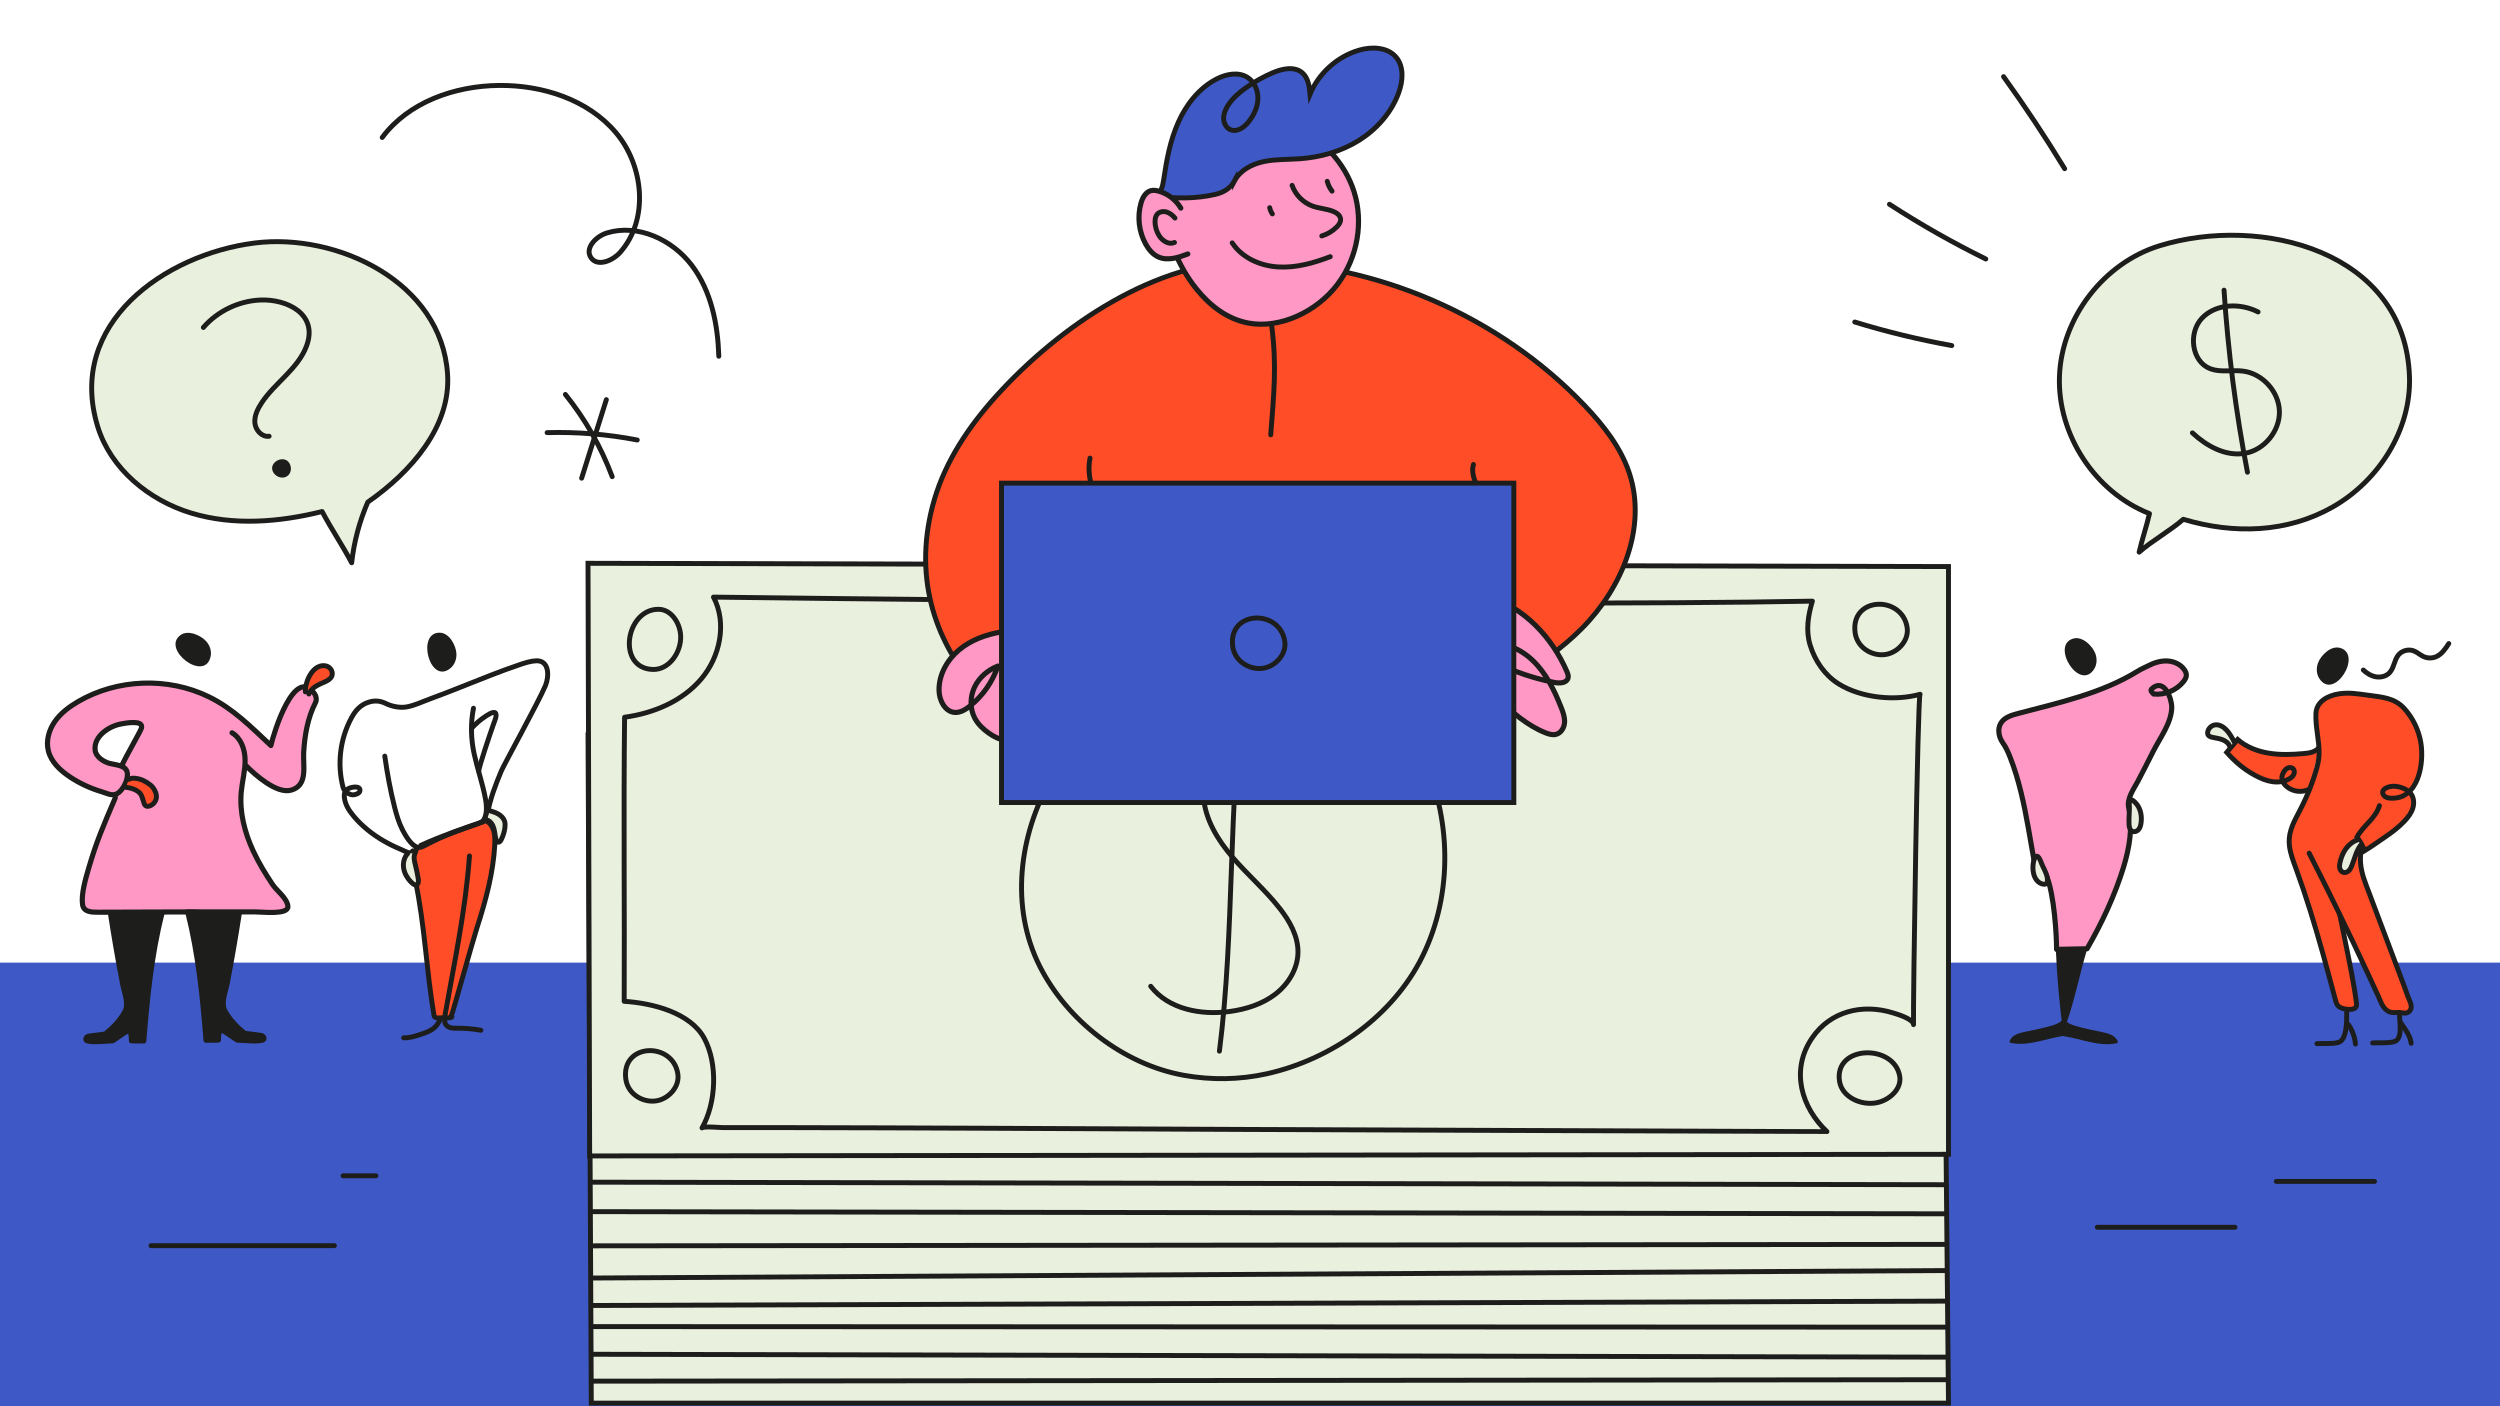 <?xml version="1.0" encoding="UTF-8"?>
<!-- Generator: Adobe Illustrator 27.1.1, SVG Export Plug-In . SVG Version: 6.00 Build 0)  -->
<svg xmlns="http://www.w3.org/2000/svg" xmlns:xlink="http://www.w3.org/1999/xlink" version="1.2" id="Layer_1" x="0px" y="0px" viewBox="0 0 1520 855" overflow="visible" xml:space="preserve">
<rect x="-33.317" y="-26.87" fill="#FFFFFF" width="1594.043" height="910.882"></rect>
<g id="Layer_25">
	<rect x="-10.55" y="585.27" fill="#3E59C6" width="1545.6" height="283.22"></rect>
	<g>
		<polygon fill="#FF98C4" stroke="#1D1D1B" stroke-width="3.13" stroke-linecap="round" stroke-linejoin="round" points="    119.53,470.48 107.25,453.4 82.04,456.22 66.11,474.8 77.17,499.68   "></polygon>
		<path fill="#1D1D1B" d="M125.5,390.05c2.11,2.45,3.24,5.83,2.58,9c-3.38,16.25-30.25-4.25-18.35-12.91    C114.38,382.76,122.22,386.26,125.5,390.05z"></path>
		<path fill="#FF98C4" stroke="#1D1D1B" stroke-width="3.13" stroke-linecap="round" stroke-linejoin="round" d="M149.56,465.51    c5.59,5.69,18.65,17.27,27.33,14.93c10.55-2.84,7.27-14.79,7.74-22.84c0.61-10.45,2.38-21.01,7.18-30.41    c0.82-1.61,0.52-3.85-0.52-5.33c-12.23-17.49-24.87,23.73-26.59,31.42c-12.12-11.32-22.87-22.37-37.77-29.64    c-24.81-12.1-55.63-10.96-79.48,2.95c-5.4,3.15-10.54,7-14.12,12.12s-5.46,11.69-3.95,17.76c1.68,6.76,7.16,11.9,12.95,15.78    c5.97,4,12.56,7.06,19.45,9.11c3.11,0.92,6.43,2.86,9.41,1.2c3.61-2,7.09-8.94,6.13-13.06c-1.03-4.39-7.32-4.41-10.75-5.36    c-3.66-1.01-8.33-3.98-8.75-8.11c-0.86-8.47,8.49-14.52,15.76-15.87c2.21-0.41,13.81-2.72,12.45,2.46    c-0.43,1.63-10.08,18.56-11.89,22.56"></path>
		<path fill="#FF98C4" stroke="#1D1D1B" stroke-width="3.13" stroke-linecap="round" stroke-linejoin="round" d="M141.07,445.55    c5.56,3.26,7.9,10.22,7.95,16.66s-1.72,12.75-2.33,19.16c-1.17,12.34,2.05,24.79,7.26,36.03c3.32,7.16,7.45,13.92,11.84,20.47    c2.58,3.84,8.9,8.3,9.25,13.22c0.38,5.28-15.3,3.34-19.83,3.34c-11.65,0-23.29,0-34.94,0c-20.7,0-39.36,0.2-60.06,0.2    c-0.18,0-0.35,0-0.53,0c-3.92,0-8.75-0.04-9.47-4.55c-0.97-6.09,1.73-15.44,3.45-21.36c5.02-17.22,8.79-25.71,16.42-43.63"></path>
		<path fill="#1D1D1B" stroke="#1D1D1B" stroke-width="3" stroke-linecap="round" stroke-linejoin="round" d="M145.52,555.42    c-2.17,14.19-4.62,28.34-7.34,42.44c-1,5.17-3.93,11.88-1.4,16.7c2.69,5.13,7.49,10.04,11.94,13.66c3.03,0.36,5.91,0.77,8.94,1.13    c0.74,0.09,1.52,0.19,2.13,0.61s1,1.28,0.65,1.94c-1.03,1.92-12.49,0.61-16.19,0.53c-3.74-2.36-6.03-4.35-10.54-6.74    c-0.58,2.23-0.97,5.05-0.85,6.71c-1.97,0.17-5.3,0-7.63,0.11c-2.15-26.85-4.62-51.95-11.17-78.08c10.29,0,16.32,1.43,24.47,0.81    c2.2-0.17,5.07-0.89,7,0.18H145.52z"></path>
		<path fill="#1D1D1B" stroke="#1D1D1B" stroke-width="3" stroke-linecap="round" stroke-linejoin="round" d="M67.18,555.86    c2.17,14.19,4.62,28.34,7.34,42.44c1,5.17,3.93,11.88,1.4,16.7c-2.69,5.13-7.49,10.04-11.94,13.66c-3.03,0.36-5.91,0.77-8.94,1.13    c-0.74,0.09-1.52,0.19-2.13,0.61s-1,1.28-0.65,1.94c1.03,1.92,12.49,0.61,16.19,0.53c3.74-2.36,6.03-4.35,10.54-6.74    c0.58,2.23,0.97,5.05,0.85,6.71c1.97,0.17,5.3,0,7.63,0.11c2.15-26.85,4.62-51.95,11.17-78.08c-10.29,0-16.32,1.43-24.47,0.81    c-2.2-0.17-5.07-0.89-7,0.18H67.18z"></path>
		<path fill="#FF4D27" stroke="#1D1D1B" stroke-width="3" stroke-linecap="round" stroke-miterlimit="10" d="M78.33,473.86    c1.77-1.3,5.7-0.58,7.74,0.22s5.55,2.89,6.86,4.66s2.34,3.9,2.16,6.09c-0.2,2.39-1.98,4.57-4.28,5.25    c-0.79,0.23-1.73,0.28-2.37-0.25c-0.41-0.33-0.63-0.84-0.81-1.33c-0.62-1.68-0.95-3.47-1.75-5.07c-1.46-2.92-6.07-4.47-9.32-4.71"></path>
		<path fill="#FF4D27" stroke="#1D1D1B" stroke-width="3" stroke-linecap="round" stroke-miterlimit="10" d="M185.64,420.63    c0.04-3.68,1.1-7.35,3.02-10.49c1.15-1.87,2.64-3.59,4.59-4.59s4.4-1.19,6.31-0.11s3.02,3.58,2.19,5.61    c-0.72,1.76-2.56,2.76-4.29,3.54c-1.9,0.86-3.84,1.64-5.59,2.77s-3.31,2.66-4.06,4.6"></path>
	</g>
	<g>
		<path fill="none" stroke="#1D1D1B" stroke-width="3" stroke-linecap="round" stroke-miterlimit="10" d="M292.37,626.4    c-4.71-0.86-9.51-1.28-14.3-1.25c-1.3,0-2.62,0.05-3.89-0.24s-2.51-0.97-3.18-2.08c-1.7-2.82,0.95-6.56-0.11-9.68"></path>
		<path fill="none" stroke="#1D1D1B" stroke-width="3" stroke-linecap="round" stroke-miterlimit="10" d="M245.45,630.97    c3.47,0.18,6.86-0.93,10.16-2.02c3.32-1.1,6.79-2.28,9.22-4.8c1.78-1.84,2.86-4.25,3.61-6.7c1.38-4.56,1.71-9.36,2.02-14.11"></path>
		<path fill="#FF4D27" stroke="#1D1D1B" stroke-width="3" stroke-linecap="round" stroke-miterlimit="10" d="M251.38,517.32    c-0.38-0.1-0.77,0.17-0.95,0.52s-0.18,0.75-0.19,1.14c-0.01,6.11,1.01,10.36,2.28,16.34c5.76,27.1,6.68,54.69,11.35,82    c0.25,1.44,1.28,1.6,2.75,1.58c2.22-0.03,4.44-0.07,6.66-0.1c0.45,0,0.92-0.02,1.29-0.28s0.1-0.27-0.23-0.57    c0.92-2.1,13.02-45.71,15.69-53.96c5.27-16.34,9.86-33.08,10.79-50.31c0.24-4.44,0.09-9.33-2.83-12.69    c-0.86-1-1.27-1.31-2.37-2.04c-13.35,4.48-26.92,9.19-39.74,15"></path>
		<path fill="#1D1D1B" d="M277.51,397.54c0.14,3.23-1.08,6.59-3.56,8.66c-12.74,10.65-21.09-22.1-6.38-21.51    C273.32,384.92,277.29,392.54,277.51,397.54z"></path>
		<path fill="none" stroke="#1D1D1B" stroke-width="3" stroke-linecap="round" stroke-miterlimit="10" d="M253.05,516.6    c-0.48,4.7-6.99,0.79-9.33-0.18c-3.64-1.51-7.19-3.24-10.6-5.23c-6.77-3.94-12.98-8.88-18.03-14.89    c-2.83-3.37-5.37-7.26-5.73-11.64c-0.11-1.28,0-2.62,0.62-3.73c1.38-2.45,10-4.03,8.77,0.2c-0.39,1.36-2.74,2.05-3.94,2.13    c-2.31,0.16-5.56-2.09-6.16-4.32c-3.8-14.19-1.92-29.83,5.15-42.71c2.4-4.38,5.5-7.8,10.4-9.32c3.84-1.2,7.12-0.8,10.58,0.91    s8.43,2.64,12.12,2.04c5.07-0.82,9.74-3.18,14.53-4.92c6.18-2.25,12.3-4.64,18.42-7.07c12.11-4.8,24.17-9.73,36.52-13.89    c3.13-1.05,6.32-2.06,9.61-2.21c8.08-0.36,7.96,9.47,5.67,15.02c-3.94,9.55-25.2,47.99-26.87,52c-3.66,8.8-6.81,17.03-8.47,26.42    c-0.69,3.94-4.77,5.33-8.56,6.63c-6.9,2.36-13.78,4.84-20.46,7.78c-2.48,1.09-4.88,2.35-7.3,3.57c-1.64,0.82-4.06,2.44-6,1.98    c-3.93-0.93-7.57-7.32-9.25-10.58c-2.28-4.44-3.68-9.27-4.9-14.11c-2.56-10.12-4.42-20.42-5.89-30.75"></path>
		<path fill="#EAF0DE" stroke="#1D1D1B" stroke-width="3" stroke-linecap="round" stroke-miterlimit="10" d="M247.92,518.9    c-2.19,2.31-3.01,5.72-2.53,8.87s2.15,6.03,4.34,8.34c0.76,0.8,1.63,1.57,2.68,1.92c0.26,0.09,0.53,0.15,0.79,0.08    c0.28-0.08,0.51-0.3,0.68-0.54c0.73-1.05,0.57-2.46,0.35-3.72c-0.46-2.68-1.02-5.34-1.68-7.98c-0.59-2.36-1.24-4.95-0.18-7.14"></path>
		<path fill="#EAF0DE" stroke="#1D1D1B" stroke-width="3" stroke-linecap="round" stroke-miterlimit="10" d="M297.69,492.88    c1.88,0.57,3.78,1.15,5.46,2.17s3.14,2.53,3.69,4.41c0.36,1.25,0.3,2.58,0.13,3.87c-0.33,2.48-1.08,4.91-2.21,7.15    c-0.24,0.47-0.5,0.94-0.91,1.26c-0.41,0.32-1.02,0.45-1.47,0.18c-0.37-0.23-0.55-0.67-0.69-1.09c-0.71-2.25-0.77-4.66-1.37-6.95    s-1.97-4.6-4.23-5.31"></path>
		<path fill="none" stroke="#1D1D1B" stroke-width="3" stroke-linecap="round" stroke-miterlimit="10" d="M293.19,499.85    c3.16-3.84,2.84-9.41,1.94-14.29c-1.68-9.11-4.8-17.87-6.78-26.91c-2.04-9.29-2.28-18.68-0.48-28.04"></path>
		<path fill="none" stroke="#1D1D1B" stroke-width="3" stroke-linecap="round" stroke-miterlimit="10" d="M291.08,468.77    c0.23-2.84,6.69-22.12,9.18-29.09c0.48-1.34,1.95-4.47,1.1-6.02c-0.97-1.77-5.55,1.46-6.6,2.16c-2.85,1.91-5.47,4.18-7.78,6.72"></path>
		<path fill="none" stroke="#1D1D1B" stroke-width="3" stroke-linecap="round" stroke-miterlimit="10" d="M285.44,520.42    c-2.43,33.62-9.29,65.03-14.96,97.34"></path>
	</g>
	<g>
		<path fill="#1D1D1B" d="M1274.01,397.47c1.11,3.04,0.96,6.6-0.78,9.33c-8.93,13.99-26.78-14.71-12.57-18.58    c5.55-1.51,11.64,4.55,13.36,9.25H1274.01z"></path>
		<path fill="#FF98C4" stroke="#1D1D1B" stroke-width="3.13" stroke-linecap="round" stroke-linejoin="round" d="M1243.22,534.35    c-0.16,0.44-0.39,0.93-0.84,1.04c-0.43,0.11-0.86-0.2-1.18-0.5c-2.67-2.54-3.51-6.4-4.18-10.02c-2.67-14.42-4.77-28.96-8.26-43.22    c-1.76-7.17-3.86-14.27-6.57-21.14c-1.23-3.12-2.48-6.05-4.42-8.76c-3.1-4.35-3.84-10.67,0.86-14.43c2.38-1.9,5.4-2.74,8.35-3.52    c24.95-6.6,50.74-12.14,72.7-25.69c2.5-1.54,3.89-2.01,6.51-3.35c3.6-1.84,7.61-3.1,11.65-2.88s8.11,2.1,10.35,5.47    c0.65,0.98,1.15,2.12,1.1,3.3c-0.05,1.37-0.82,2.6-1.66,3.68c-4.26,5.4-11.39,8.38-18.22,7.64c-1.27-1.26-2.3-2.13-0.96-3.32    c7.36-6.54,12.02,5.97,11.96,11.43c-0.09,9.51-7.34,18.83-11.47,27.15c-2.98,5.98-6.02,11.92-9.14,17.83    c-2.54,4.82-6.84,10.44-5.52,16.2c2.64,11.48,0.29,24.63-3.15,35.9c-5.23,17.12-13.26,34.23-22.21,49.69l-18.52,0.37    c0.04-7.53-1.33-33.84-6.3-45.12"></path>
		<path fill="#1D1D1B" d="M1269.4,575.76c-5.23,16.73-8.43,35.46-15.04,51.88c-2.09-15.76-3.8-34.72-4.43-50.55    C1256.75,573.99,1261.96,577.82,1269.4,575.76L1269.4,575.76z"></path>
		<path fill="#1D1D1B" d="M1254.04,613.84c1.7,1.68,1.24,4.71-0.36,6.48s-3.98,2.59-6.28,3.26c-5.31,1.54-10.73,2.63-16.14,3.74    c-3.66,0.75-7.85,1.93-9.28,5.38c-0.15,0.36-0.25,0.83,0.02,1.12c0.16,0.17,0.4,0.23,0.63,0.28c10.73,2.18,21.48-2.74,32.31-4.37    c0.86-6.07,0.34-9.88-0.89-15.88L1254.04,613.84z"></path>
		<path fill="#1D1D1B" d="M1255.43,614.06c-1.7,1.68-1.24,4.71,0.36,6.48s3.98,2.59,6.28,3.26c5.31,1.54,10.73,2.63,16.14,3.74    c3.66,0.75,7.85,1.93,9.28,5.38c0.15,0.36,0.25,0.83-0.02,1.12c-0.16,0.17-0.4,0.23-0.63,0.28c-10.73,2.18-21.48-2.74-32.31-4.37    c-0.86-6.07-0.34-9.88,0.89-15.88L1255.43,614.06z"></path>
		<path fill="#EAF0DE" stroke="#1D1D1B" stroke-width="3" stroke-linecap="round" stroke-miterlimit="10" d="M1241.26,524.97    c-0.43-1.11-0.82-2.29-1.43-3.23c-1.98-3.03-3.14,0.59-3.5,2.47c-0.38,1.95-0.42,3.97-0.09,5.93c0.28,1.71,0.85,3.4,1.88,4.79    s2.58,2.45,4.3,2.67c0.72,0.09,1.54-0.02,1.98-0.59c0.22-0.29,0.31-0.65,0.37-1c0.27-1.75-0.21-3.54-0.86-5.19    c-0.63-1.59-1.4-3.12-2.14-4.65c-0.18-0.38-0.34-0.78-0.5-1.2L1241.26,524.97z"></path>
		<path fill="#EAF0DE" stroke="#1D1D1B" stroke-width="3" stroke-linecap="round" stroke-miterlimit="10" d="M1300.03,490.27    c1.78,3.06,2.23,6.78,1.7,10.28c-0.21,1.4-0.61,2.84-1.56,3.9s-2.58,1.6-3.84,0.94c-1.44-0.76-1.8-2.63-1.88-4.26    c-0.21-4.17,0.44-8.31,0.16-12.46C1294.25,483.44,1298.59,487.8,1300.03,490.27z"></path>
	</g>
	<g>
		<path fill="#FF4D27" stroke="#1D1D1B" stroke-width="3" stroke-linecap="round" stroke-miterlimit="10" d="M1410.14,454.25    c-1.02,1.48-2.64,2.47-4.35,3.03s-3.52,0.75-5.31,0.9c-6.99,0.61-14.06,0.88-20.98-0.24s-13.73-3.72-19.03-8.32    c-2.1,2.47-4.5,5.37-6.6,7.84c5.1,5.72,10.45,10.29,17.19,13.94c3.25,1.76,6.7,3.27,10.36,3.83s7.56,0.1,10.71-1.84    c1.07-0.66,2.08-1.53,2.57-2.7s0.31-2.67-0.66-3.47c-0.88-0.73-2.21-0.72-3.23-0.2s-1.77,1.44-2.34,2.43    c-0.66,1.13-1.14,2.42-1.08,3.73c0.08,1.76,1.11,3.34,2.37,4.56c3.16,3.04,8.01,4.2,12.2,2.89c1.11-0.34,1.2-0.3,2.2-0.89"></path>
		<path fill="#EAF0DE" stroke="#1D1D1B" stroke-width="3" stroke-linecap="round" stroke-miterlimit="10" d="M1358.55,451.35    c-1.41-2.68-2.85-5.41-4.93-7.6c-1.86-1.95-4.51-3.5-7.15-2.97c-2.05,0.41-3.77,2.13-4.17,4.18c-0.11,0.55-0.13,1.15,0.1,1.67    c0.44,1.01,1.63,1.42,2.7,1.66c2.03,0.46,4.13,0.68,6.08,1.42s3.81,2.09,4.5,4.05"></path>
		<path fill="#1D1D1B" d="M1409.32,403.15c-1.11,3.04-0.96,6.6,0.78,9.33c8.93,13.99,26.78-14.71,12.57-18.58    c-5.55-1.51-11.64,4.55-13.36,9.25H1409.32z"></path>
		<path fill="#FF4D27" stroke="#1D1D1B" stroke-width="3" stroke-linecap="round" stroke-miterlimit="10" d="M1417.85,528.64    c2.69,21.83,12.44,60.72,14.93,81.67c0.5,4.24-5.26,3.5-7.01,3.16c-4.94-0.97-5.11-2.81-6.35-7.46    c-2.35-8.84-4.72-17.67-7.18-26.48c-4.86-17.34-10.09-34.59-16.29-51.5c-1.6-4.37-3.28-8.75-3.92-13.36    c-1.02-7.27,1.69-13.21,4.99-19.43c3.51-6.63,6.73-13.45,9.16-20.56c1.7-5,3.68-10.79,3.82-16.11c0.23-8.3-2.28-16.45-1.91-24.74    c0.34-7.58,7.61-11.04,14.29-12.03c5.76-0.86,11.57,0.08,17.29,0.87c8.29,1.15,16.15,1.53,22.08,8.04    c5.28,5.8,8.84,13.14,10.13,20.88c2.09,12.57-1.38,34.59-18.34,33.7c-1.23-0.06-2.51-0.29-3.51-1.02s-1.64-2.06-1.24-3.23    c0.28-0.83,1.02-1.42,1.78-1.85c3.15-1.76,7.12-1.31,10.46,0.03c1.69,0.68,3.33,1.59,4.51,2.97c2.09,2.45,2.41,6.06,1.47,9.14    s-2.98,5.7-5.2,8.03c-3.41,3.57-7.34,6.61-11.43,9.37s-8.39,5.94-12.8,8.6c-0.62-2.74-2.91-6.12-4.52-8.43    c4.06-7.27,11.16-11.1,13.64-19.05"></path>
		<path fill="#FF4D27" stroke="#1D1D1B" stroke-width="3" stroke-linecap="round" stroke-miterlimit="10" d="M1403.97,518.74    c12.32,24.12,24.2,48.47,35.62,73.03c2.17,4.67,4.32,9.34,6.46,14.02c1.29,2.83,2.29,6.16,4.77,8.23    c2.16,1.81,4.46,1.77,7.11,1.56c2.28-0.18,4.7,1.25,6.65-0.43c3.07-2.64,0.45-6.38-0.64-9.49c-1.46-4.16-3.01-8.28-4.56-12.41    c-4.65-12.36-9.31-24.72-13.96-37.08c-2.33-6.18-4.65-12.36-6.98-18.54c-2.11-5.62-3.58-10.88-3.26-16.96    c0.18-3.43-0.06-4.82-0.35-8.24"></path>
		<path fill="#EAF0DE" stroke="#1D1D1B" stroke-width="3" stroke-linecap="round" stroke-miterlimit="10" d="M1433.62,510.58    c-2.89,0.89-5.38,2.86-7.19,5.29s-2.95,5.3-3.65,8.24c-0.28,1.18-0.49,2.42-0.25,3.61s1.04,2.34,2.2,2.69    c1.15,0.35,2.43-0.15,3.31-0.98s1.4-1.95,1.85-3.07c1.7-4.21,2.62-8.83,5.35-12.45"></path>
		<path fill="none" stroke="#1D1D1B" stroke-width="3" stroke-linecap="round" stroke-miterlimit="10" d="M1436.91,407.39    c2.17,2.04,4.82,3.66,7.76,4.13s6.16-0.34,8.19-2.52c2.75-2.96,2.81-7.65,5.37-10.78c2.19-2.67,6.15-3.71,9.37-2.47    c2.16,0.84,3.88,2.54,5.99,3.48c2.32,1.04,5.08,1.08,7.43,0.11c3.52-1.46,5.79-4.84,7.85-8.05"></path>
		<g>
			<path fill="none" stroke="#1D1D1B" stroke-width="3" stroke-linecap="round" stroke-miterlimit="10" d="M1408.72,634.53     c5.74-0.25,8.53,0.27,12.8-0.68c5.68-1.26,5.27-14.11,5.28-18.57"></path>
			<path fill="none" stroke="#1D1D1B" stroke-width="3" stroke-linecap="round" stroke-miterlimit="10" d="M1432.12,634.76     c-0.39-4.27-1.92-8.43-4.4-11.94"></path>
		</g>
		<g>
			<path fill="none" stroke="#1D1D1B" stroke-width="3" stroke-linecap="round" stroke-miterlimit="10" d="M1442.57,634.09     c5.74-0.25,8.53,0.27,12.8-0.68c5.68-1.26,3.55-11.46,3.57-15.91"></path>
			<path fill="none" stroke="#1D1D1B" stroke-width="3" stroke-linecap="round" stroke-miterlimit="10" d="M1465.97,634.32     c-0.39-4.27-3.78-8.89-6.26-12.39"></path>
		</g>
	</g>
	
		<line fill="none" stroke="#1D1D1B" stroke-width="3" stroke-linecap="round" stroke-linejoin="round" x1="1275.16" y1="746.17" x2="1358.87" y2="746.17"></line>
	
		<line fill="none" stroke="#1D1D1B" stroke-width="3" stroke-linecap="round" stroke-linejoin="round" x1="1383.99" y1="718.3" x2="1443.71" y2="718.3"></line>
	
		<line fill="none" stroke="#1D1D1B" stroke-width="3" stroke-linecap="round" stroke-linejoin="round" x1="91.82" y1="757.36" x2="203.3" y2="757.36"></line>
	
		<line fill="none" stroke="#1D1D1B" stroke-width="3" stroke-linecap="round" stroke-linejoin="round" x1="208.61" y1="714.89" x2="228.56" y2="714.89"></line>
</g>
<g id="Layer_23">
	<path fill="#EAF0DE" stroke="#1D1D1B" stroke-width="3" stroke-linecap="round" stroke-miterlimit="10" d="M357.51,446.99   c0,4.98,1.99,406.12,1.99,406.12h825.18l-2.99-310.56L357.51,446.99L357.51,446.99z"></path>
	<polygon fill="#EAF0DE" stroke="#1D1D1B" stroke-width="3" stroke-linecap="round" stroke-miterlimit="10" points="357.51,342.48    358.51,702.81 1184.68,701.81 1184.68,344.47  "></polygon>
	<g>
		
			<line fill="none" stroke="#1D1D1B" stroke-width="3" stroke-linecap="round" stroke-miterlimit="10" x1="359.5" y1="839.75" x2="1183.79" y2="838.87"></line>
		
			<line fill="none" stroke="#1D1D1B" stroke-width="3" stroke-linecap="round" stroke-miterlimit="10" x1="1183.79" y1="825.15" x2="359.61" y2="823.39"></line>
		
			<line fill="none" stroke="#1D1D1B" stroke-width="3" stroke-linecap="round" stroke-miterlimit="10" x1="359.61" y1="806.57" x2="1183.68" y2="806.91"></line>
		
			<line fill="none" stroke="#1D1D1B" stroke-width="3" stroke-linecap="round" stroke-miterlimit="10" x1="1182.91" y1="791.09" x2="360.05" y2="793.74"></line>
		
			<line fill="none" stroke="#1D1D1B" stroke-width="3" stroke-linecap="round" stroke-miterlimit="10" x1="359.5" y1="777.04" x2="1182.91" y2="772.51"></line>
		
			<line fill="none" stroke="#1D1D1B" stroke-width="3" stroke-linecap="round" stroke-miterlimit="10" x1="1183.35" y1="756.58" x2="359.17" y2="757.47"></line>
		
			<line fill="none" stroke="#1D1D1B" stroke-width="3" stroke-linecap="round" stroke-miterlimit="10" x1="360.5" y1="736.68" x2="1183.35" y2="738"></line>
		
			<line fill="none" stroke="#1D1D1B" stroke-width="3" stroke-linecap="round" stroke-miterlimit="10" x1="360.5" y1="718.76" x2="1183.35" y2="720.31"></line>
	</g>
	<path fill="none" stroke="#1D1D1B" stroke-width="3" stroke-linecap="round" stroke-linejoin="round" d="M433.81,363.03   c8.27,15.74,4.08,36.14-7.41,49.72c-11.49,13.57-29.02,20.93-46.65,23.32c-0.68,57.71,0.03,117.18-0.24,172.73   c17.5,1.11,40.33,7.03,48.66,22.46s7.33,39.27-1.33,54.51c0.65-1.14,11.61-0.18,12.81-0.18c11.9-0.05,23.79-0.03,35.69-0.01   c40.7,0.06,81.4,0.22,122.11,0.38c53.31,0.22,106.62,0.47,159.93,0.74c54,0.27,353.37,1.28,353.4,1.29   c-15.3-14.4-22.56-37.16-8.92-57.05c11-16.04,30.36-20.93,49.26-15.06c2.59,0.81,12.19,3.66,12.3,7.08   c-0.34-10.61,2.53-200.44,3.98-200.85c-14.97,4.19-35.51,2.4-49.5-6.29c-8.46-5.26-14.4-14.05-17.33-23.57   c-2.73-8.88-1.27-18.03,1.36-26.76c-190.76,3.74-668.14-2.45-668.14-2.45L433.81,363.03z"></path>
	<path fill="none" stroke="#1D1D1B" stroke-width="3" stroke-linecap="round" stroke-linejoin="round" d="M1155.03,654.36   c-3.33-19.85-39.98-19.09-36.61,3.02c1.48,9.69,13.2,15.04,22.8,13.04C1148.86,668.83,1156.32,662.06,1155.03,654.36   L1155.03,654.36z"></path>
	<path fill="none" stroke="#1D1D1B" stroke-width="3" stroke-linecap="round" stroke-linejoin="round" d="M412.13,653.03   c-2.88-19.85-34.57-19.09-31.65,3.02c1.28,9.69,11.41,15.04,19.71,13.04C406.8,667.5,413.25,660.73,412.13,653.03z"></path>
	<path fill="none" stroke="#1D1D1B" stroke-width="3" stroke-linecap="round" stroke-linejoin="round" d="M400.45,370.45   c-20.12-0.19-25.79,36.03-3.42,36.58c9.8,0.24,17.11-10.37,16.82-20.17c-0.23-7.81-5.59-16.33-13.4-16.4V370.45z"></path>
	<path fill="none" stroke="#1D1D1B" stroke-width="3" stroke-linecap="round" stroke-linejoin="round" d="M719.58,653.74   c-36.59-6.64-70.71-33.14-87.39-66.2c-18.22-36.09-12.63-79.7,6.88-113.86c17.55-30.71,41.74-52.21,70.2-66.44   c25.07-12.54,55.23-15.56,85.04-8.58c31.84,7.46,56.16,30.11,69.89,59.27c18.04,38.3,19.73,84.87,0.6,123.63   c-17.83,36.12-54.99,62.43-94.43,71.26c-16.66,3.73-34.13,3.95-50.8,0.93L719.58,653.74z"></path>
	<path fill="none" stroke="#1D1D1B" stroke-width="3" stroke-linecap="round" stroke-linejoin="round" d="M787.34,445.62   c-7.67-7.52-20.33-7.6-30.18-3.31c-15.96,6.95-26.63,24.51-25.46,41.88c0.95,13.97,8.7,26.6,17.84,37.21   c9.13,10.61,19.84,19.83,28.48,30.84c6.1,7.77,11.29,16.96,11.15,26.84c-0.14,9.97-5.89,19.32-13.8,25.39s-17.76,9.15-27.63,10.51   c-17.48,2.41-37.36-1.32-48.1-15.32"></path>
	<path fill="none" stroke="#1D1D1B" stroke-width="3" stroke-linecap="round" stroke-linejoin="round" d="M756.25,420.16   c-9.54,66.98-5.56,146.61-14.85,218.95"></path>
	<g>
		<path fill="none" stroke="#1D1D1B" stroke-width="3" stroke-linecap="round" stroke-linejoin="round" d="M618.63,356.73    c4.31-25.68,51.74-24.71,47.38,3.91c-1.91,12.54-17.08,19.46-29.51,16.87C626.61,375.45,616.96,366.69,618.63,356.73z"></path>
		<path fill="#FF4D27" stroke="#1D1D1B" stroke-width="3" stroke-linecap="round" stroke-miterlimit="10" d="M872.2,436.83    c32.07-14.69,64.89-29.9,89.55-54.72c24.67-24.81,39.8-61.7,28.84-94.57c-5.23-15.68-15.82-29.11-27.33-41.18    c-51.62-54.14-126.42-86.53-202.19-87.55c-58.07-0.78-116.89,39.47-155.34,81.96c-16.63,18.38-30.74,39.44-37.65,63.01    c-26.6,90.79,51.63,159,133.03,173.45c62.27,11.06,116.13-15.22,171.07-40.4H872.2z"></path>
		<path fill="#FF4D27" stroke="#1D1D1B" stroke-width="3" stroke-linecap="round" stroke-miterlimit="10" d="M662.74,278.54    c-2.9,14.47,4.93,29.02,14.66,40.12c19.87,22.66,48.27,36.66,77.67,43.32s59.92,6.45,89.99,4.32    c4.19,13.24,21.01,55.28,27.19,67.72"></path>
		<path fill="#FF98C4" stroke="#1D1D1B" stroke-width="3.13" stroke-linecap="round" stroke-linejoin="round" d="M701.8,380.77    c-2.04,5.18-6.9,8.89-12.2,10.59c-5.3,1.7-11.01,1.62-16.53,0.93c-13.49-1.67-26.38-6.76-39.86-8.53    c-8.03-1.05-16.21-0.91-24.19,0.42c-9.39,1.57-18.69,4.89-25.98,11s-12.36,15.29-12.1,24.8c0.17,5.97,3.64,12.8,9.6,13.18    c3.34,0.21,6.43-1.69,9.05-3.77c7.9-6.26,13.92-14.86,17.1-24.42c-6.07,2.37-11.37,6.91-14.16,12.8    c-2.8,5.89-2.92,13.09,0.13,18.85c2.01,3.8,5.25,6.83,8.78,9.29c3.06,2.13,6.53,3.92,10.26,4.06c5.03,0.19,9.66-2.61,13.62-5.72    c7.77-6.1,14.67-14.71,14.6-24.58c0-1.06-0.23-2.31-1.19-2.74c-0.63-0.28-1.36-0.1-2,0.14c-4.67,1.74-7.89,6.13-9.87,10.7    c-3.96,9.18-3.9,20.01,0.17,29.15c1.83,4.1,4.53,7.95,8.34,10.34c3.81,2.38,8.85,3.08,12.84,1.03c4.23-2.16,6.54-6.82,7.95-11.36    c1.79-5.75,2.62-11.79,4.8-17.41c6.13-15.77,23.74-26.21,40.52-24.03"></path>
		<path fill="#FF4D27" stroke="#1D1D1B" stroke-width="3" stroke-linecap="round" stroke-miterlimit="10" d="M790.58,365.52    c-12.94-27.76-37.89-49.67-67.09-58.9c2.23-4.5,6.23-6.07,10.99-7.7s9.85-1.94,14.88-2.08c30.49-0.86,116.01,20.99,146.47,22.48    c30.47,1.48-4.7-19.89,0-36.91"></path>
		<path fill="#FF98C4" stroke="#1D1D1B" stroke-width="3.13" stroke-linecap="round" stroke-linejoin="round" d="M843.71,381.61    c12.99-18.68,39.18-25.56,60.97-18.98c21.78,6.57,38.88,24.68,47.94,45.56c0.56,1.29,1.1,2.7,0.75,4.06    c-0.81,3.14-5.17,3.32-8.35,2.69c-15.9-3.12-31.26-9-45.19-17.3c-1.3-0.77-2.76-1.94-2.49-3.43c0.23-1.29,1.67-1.96,2.93-2.31    c10.96-3.06,22.99,1.56,31.29,9.34s13.46,18.31,17.63,28.9c1.15,2.92,2.26,5.98,2.06,9.11s-2.06,6.38-5.09,7.21    c-2.14,0.59-4.41-0.09-6.47-0.91c-11.15-4.4-20.29-12.61-29.17-20.66c-9.43-8.55-18.85-17.09-28.28-25.64    c3.57-1.67,7.71,0.56,10.81,2.99c7.02,5.5,12.87,12.49,17.04,20.37c2.14,4.04,3.88,8.47,3.73,13.04s-2.55,9.29-6.76,11.1    c-3.96,1.71-8.64,0.53-12.35-1.67c-9.21-5.46-13.74-16.05-18.73-25.52c-4.98-9.47-12.28-19.32-22.9-20.65"></path>
		<g>
			<path fill="#FF98C4" stroke="#1D1D1B" stroke-width="3.13" stroke-linecap="round" stroke-linejoin="round" d="M707.58,124.42     c1.42,19.09,8.41,37.07,20,51.43c7.89,9.78,18.35,18.11,31.42,20.57c19.19,3.61,41.6-6.86,54.21-23.55     c12.61-16.69,15.72-38.36,10.09-56.2c-5.63-17.84-19.29-31.91-36.05-40.56c-6.77-3.5-14.14-6.2-22.03-7.17     c-13.99-1.72-34,2.49-45.35,13.48c-10.48,10.14-13.19,29.74-12.28,42.01L707.58,124.42z"></path>
			<path fill="none" stroke="#1D1D1B" stroke-width="3" stroke-linecap="round" stroke-linejoin="round" d="M785.6,112.71     c2.02,5.79,6.76,10.56,12.53,12.62c4.1,1.46,8.61,1.6,12.63,3.27c2.02,0.84,4.08,2.35,4.31,4.52c0.2,1.88-1.04,3.6-2.38,4.94     c-2.52,2.49-5.65,4.36-9.04,5.39"></path>
			<path fill="none" stroke="#1D1D1B" stroke-width="3" stroke-linecap="round" stroke-linejoin="round" d="M771.98,126.27     c0.26,1.36,0.82,2.66,1.62,3.78"></path>
			<path fill="none" stroke="#1D1D1B" stroke-width="3" stroke-linecap="round" stroke-linejoin="round" d="M806.96,110.23     c0.54,2.17,1.55,4.22,2.93,5.98"></path>
			<path fill="none" stroke="#1D1D1B" stroke-width="3" stroke-linecap="round" stroke-linejoin="round" d="M749.18,147.67     c5.96,9.09,17,13.96,27.85,14.63s21.61-2.35,31.76-6.24"></path>
			<path fill="#3E59C6" stroke="#1D1D1B" stroke-width="3" stroke-linecap="round" stroke-miterlimit="10" d="M750.63,109.9     c3.45-6.46,10.61-10.17,17.78-11.68c7.17-1.5,14.58-1.18,21.88-1.7c12.68-0.91,25.28-4.47,36.05-11.23     c10.77-6.76,19.61-16.82,24.01-28.75c2.65-7.18,3.39-15.99-1.57-21.81c-5.3-6.22-14.95-6.49-22.77-4.14     c-13.11,3.94-24.24,13.99-29.5,26.62c-0.44-4.61-1.1-9.68-4.53-12.79c-4.81-4.36-12.43-2.68-18.39-0.1     c-5.52,2.4-10.8,5.35-15.72,8.81c-4.41,3.09-8.61,6.67-11.45,11.25c-1.48,2.39-2.59,5.12-2.45,7.92s1.74,5.66,4.37,6.65     c3.96,1.5,8.18-1.57,10.81-4.89c3.15-3.98,5.47-8.8,5.66-13.87s-2.03-10.39-6.31-13.12c-5.52-3.52-12.91-2.08-18.74,0.91     c-10.67,5.48-18.51,15.48-23.39,26.44c-4.89,10.96-7.1,22.9-8.84,34.77c-0.59,4.02-1.69,8.78-5.51,10.18     c12.66,1.3,24.56,1.64,36.96-1.2c4.96-1.13,9.26-3.79,11.65-8.28L750.63,109.9z"></path>
			<path fill="#FF98C4" stroke="#1D1D1B" stroke-width="3.13" stroke-linecap="round" stroke-linejoin="round" d="M717.93,126.53     c-2.96-5.04-7.95-8.84-13.59-10.35c-1.46-0.39-3.01-0.63-4.48-0.28c-3.33,0.8-5.22,4.33-6.15,7.63     c-2.33,8.22-1.28,17.35,2.85,24.83c1.82,3.29,4.33,6.37,7.77,7.9c5.62,2.5,12.11,0.33,17.86-1.84"></path>
			<path fill="none" stroke="#1D1D1B" stroke-width="3" stroke-linecap="round" stroke-miterlimit="10" d="M714.38,132.58     c-1.4-1.62-3.09-3.09-5.14-3.69s-4.53-0.13-5.83,1.57c-0.86,1.13-1.11,2.61-1.13,4.03c-0.06,3.17,0.86,6.35,2.59,9     c2,3.06,5.92,5.5,9.22,3.93"></path>
			<path fill="none" stroke="#1D1D1B" stroke-width="3" stroke-linecap="round" stroke-linejoin="round" d="M773.13,197.55     c3.26,24.76,1.34,42.14-0.53,66.82"></path>
		</g>
	</g>
	<path fill="none" stroke="#1D1D1B" stroke-width="3" stroke-linecap="round" stroke-linejoin="round" d="M1159.55,381.63   c-2.88-19.85-34.57-19.09-31.65,3.02c1.28,9.69,11.41,15.04,19.71,13.04C1154.22,396.1,1160.67,389.33,1159.55,381.63   L1159.55,381.63z"></path>
	<g>
		<path fill="#EAF0DE" stroke="#1D1D1B" stroke-width="3" stroke-linecap="round" stroke-linejoin="round" d="M223.61,305.29    c-5.07,11.72-8.39,24.19-9.8,36.88c-5.99-11.29-11.98-19.88-17.97-31.16c-26.06,6.5-53.89,8.73-79.59,0.94    s-48.93-26.86-56.83-52.53c-19.28-62.68,40.84-104.79,95.44-111.67c50.09-6.31,113.63,23.68,117.26,79.78    C274.19,259.45,249.85,287,223.61,305.29z"></path>
		<path fill="none" stroke="#1D1D1B" stroke-width="3" stroke-linecap="round" stroke-linejoin="round" d="M123.64,199.1    c8.63-9.93,21.45-16.11,34.59-16.69c16.31-0.71,35.29,8.55,28.2,27.8c-5.19,14.07-19.28,22.48-27.34,34.71    c-2.42,3.68-4.53,7.89-4.12,12.28c0.41,4.38,4.29,8.67,8.65,8.03"></path>
		<path fill="#1D1D1B" d="M175.08,289.13c2.18-1.89,2.28-5.29,0.8-7.64c-3.32-5.25-12.5-0.54-10.04,5.09    c1.51,3.47,6.23,5.16,9.24,2.54L175.08,289.13z"></path>
	</g>
	<path fill="none" stroke="#1D1D1B" stroke-width="3" stroke-linecap="round" stroke-miterlimit="10" d="M232.39,83.58   c16.01-21.53,44.1-31.35,70.93-31.63c26.45-0.28,54.15,8.54,71.2,28.76c17.05,20.22,20.07,52.95,2.52,72.74   c-4.62,5.21-13.86,8.96-17.75,3.18c-3.89-5.77,3.09-12.97,9.74-15.01c18.71-5.72,39.69,4.03,51.52,19.62s15.89,35.79,16.49,55.35"></path>
	<g>
		<path fill="none" stroke="#1D1D1B" stroke-width="3" stroke-linecap="round" stroke-miterlimit="10" d="M368.66,242.99    c-5.01,15.92-10.02,31.83-15.03,47.75"></path>
		<path fill="none" stroke="#1D1D1B" stroke-width="3" stroke-linecap="round" stroke-miterlimit="10" d="M332.65,263.04    c18.36-0.51,36.77,0.99,54.8,4.48"></path>
		<path fill="none" stroke="#1D1D1B" stroke-width="3" stroke-linecap="round" stroke-miterlimit="10" d="M343.75,239.83    c12.07,15,21.72,31.95,28.47,49.98"></path>
	</g>
	<path fill="#EAF0DE" stroke="#1D1D1B" stroke-width="3" stroke-linecap="round" stroke-linejoin="round" d="M1464.97,229.38   c0.96,31.98-18.66,62.8-46.41,78.71c-27.75,15.92-60.49,16.84-91.13,7.63c-7.44,6.66-19.39,13.31-26.83,19.98   c1.49-6.68,4.8-16.75,6.29-23.42c-33.08-12.98-56.08-48.14-54.73-83.65s26.97-68.82,60.94-79.24   C1374.51,130.54,1462.65,152.46,1464.97,229.38z"></path>
	<path fill="none" stroke="#1D1D1B" stroke-width="3" stroke-linecap="round" stroke-linejoin="round" d="M1186.68,210.1   c-19.92-3.59-39.62-8.37-58.97-14.31"></path>
	<path fill="none" stroke="#1D1D1B" stroke-width="3" stroke-linecap="round" stroke-linejoin="round" d="M1207.37,157.47   c-20.16-9.91-39.74-21.03-58.58-33.27"></path>
	<path fill="none" stroke="#1D1D1B" stroke-width="3" stroke-linecap="round" stroke-linejoin="round" d="M1255.31,102.57   c-11.65-19.12-24.04-37.8-37.14-55.96"></path>
	<g>
		<path fill="none" stroke="#1D1D1B" stroke-width="3" stroke-linecap="round" stroke-linejoin="round" d="M1372.91,189.66    c-10.94-5.59-25.7-5.1-34.14,3.82c-8.45,8.92-6.36,26.42,5.14,30.74c6.26,2.35,13.26,0.58,19.89,1.42    c11.87,1.51,21.79,12.5,22.08,24.46c0.29,11.96-9.09,23.42-20.87,25.5c-11.69,2.07-23.34-4.31-32.02-12.41"></path>
		<path fill="none" stroke="#1D1D1B" stroke-width="3" stroke-linecap="round" stroke-linejoin="round" d="M1352.21,176.42    c2.41,37.14,7.17,74.13,14.24,110.68"></path>
	</g>
	
		<rect x="608.92" y="293.74" fill="#3E59C6" stroke="#1D1D1B" stroke-width="3" stroke-linecap="round" stroke-miterlimit="10" width="311.49" height="194.2"></rect>
	<path fill="none" stroke="#1D1D1B" stroke-width="3" stroke-linecap="round" stroke-linejoin="round" d="M781.14,390   c-2.88-19.85-34.57-19.09-31.65,3.02c1.28,9.69,11.41,15.04,19.71,13.04C775.81,404.47,782.26,397.7,781.14,390z"></path>
</g>
</svg>
